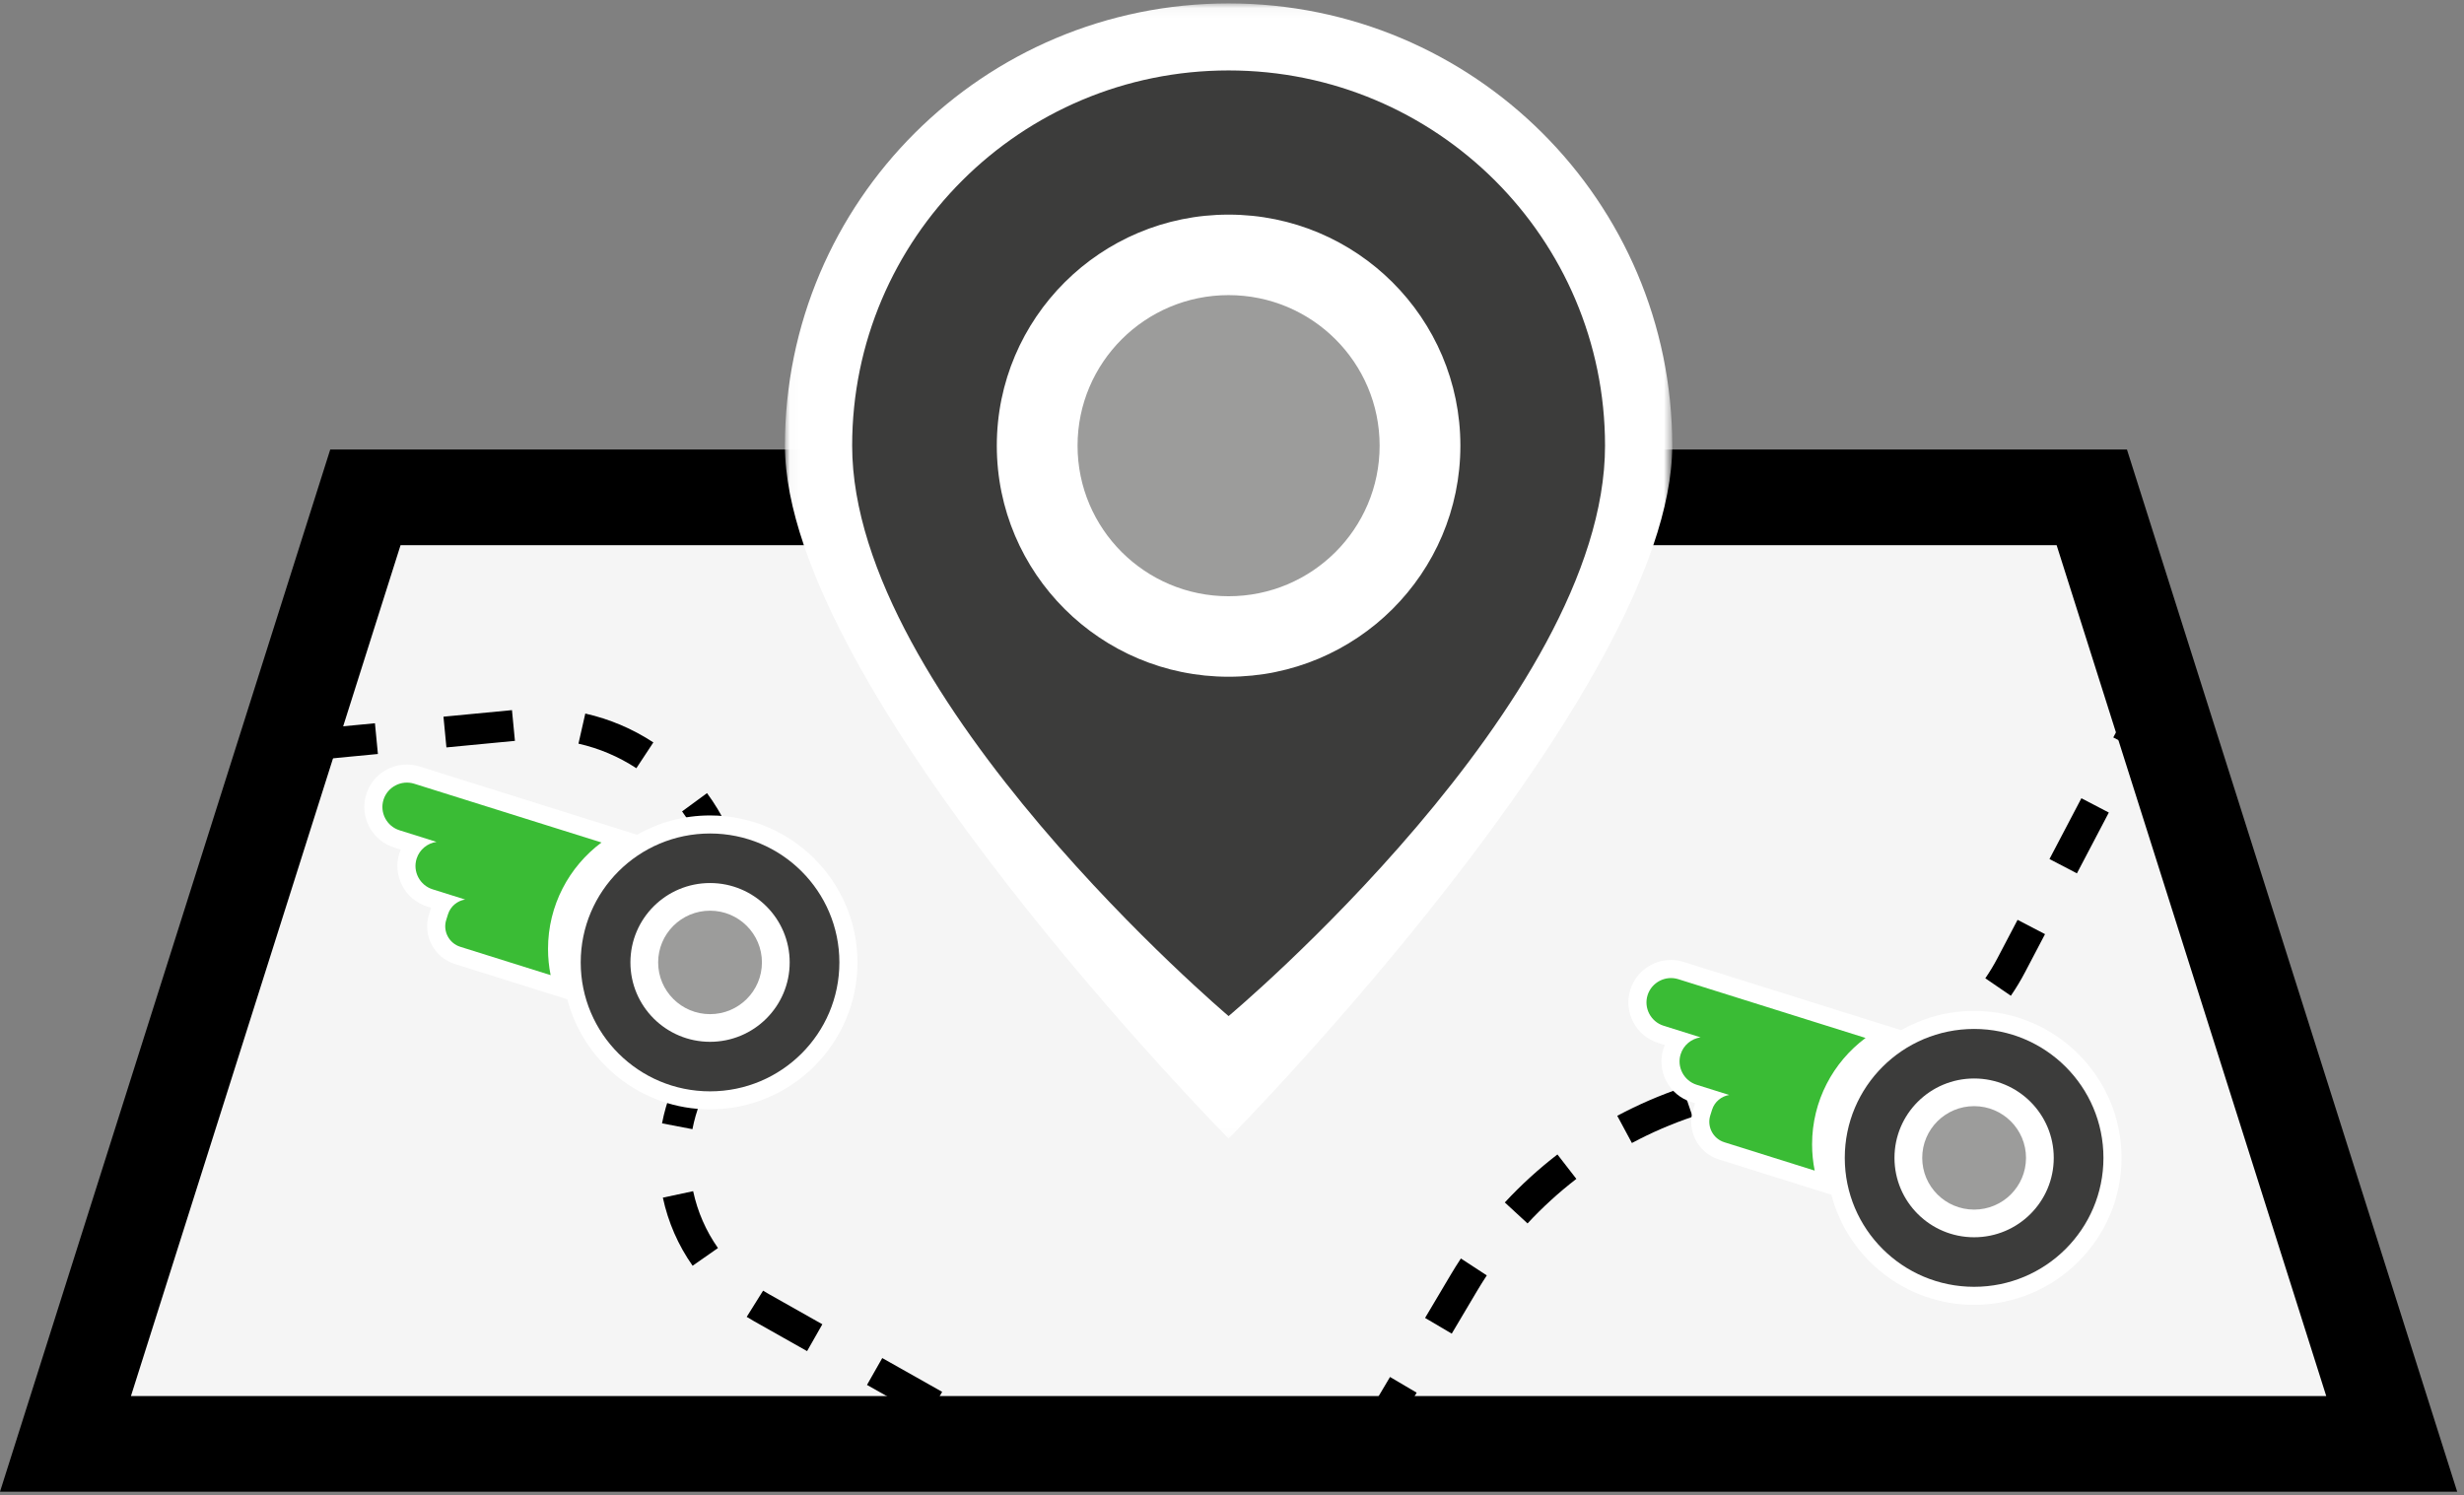<?xml version="1.0" encoding="UTF-8"?>
<svg width="234px" height="142px" viewBox="0 0 234 142" version="1.1" xmlns="http://www.w3.org/2000/svg" xmlns:xlink="http://www.w3.org/1999/xlink">
    <rect x="0" y="0" width="234" height="142" fill="#808080" stroke="none"/>
    <!-- Generator: Sketch 63.1 (92452) - https://sketch.com -->
    <title>INSTRUCTIONS / STEP 2 / X MAP</title>
    <desc>Created with Sketch.</desc>
    <defs>
        <polygon id="path-1" points="0.028 0.054 84.294 0.054 84.294 107.869 0.028 107.869"></polygon>
    </defs>
    <g id="Symbols" stroke="none" stroke-width="1" fill="none" fill-rule="evenodd">
        <g id="DESKTOP-/-COMPONENTS-/-STEP-2" transform="translate(-34, -72)">
            <g id="COMPONENTS-/-STEP-2">
                <g id="INSTRUCTIONS-/-STEP-2-/-X-MAP" transform="translate(34, 72)">
                    <g id="Group-33">
                        <g id="Group-31">
                            <polygon id="Fill-1" fill="#F5F5F5" points="4.945 137.776 226.818 137.776 199.57 45.041 32.194 45.041"></polygon>
                            <path d="M31.361,42.695 L0,141.679 L233.353,141.679 L201.992,42.695 L31.361,42.695 Z M38.04,51.78 L195.313,51.78 L220.917,132.593 L12.436,132.593 L38.04,51.78 Z" id="Fill-2" fill="#000000"></path>
                            <g id="Group-30" transform="translate(29.087, 0.271)">
                                <path d="M13.309,70.717 L13.028,67.798 L19.534,67.175 L19.815,70.094 L13.309,70.717 Z M0.296,71.964 L0.015,69.045 L6.521,68.422 L6.802,71.341 L0.296,71.964 Z M31.347,72.692 C29.658,71.587 27.808,70.802 25.848,70.359 L26.497,67.499 C28.802,68.02 30.977,68.942 32.961,70.241 L31.347,72.692 Z M38.307,82.146 C37.762,80.214 36.88,78.413 35.687,76.794 L38.057,75.058 C39.46,76.962 40.497,79.08 41.138,81.352 L38.307,82.146 Z M41.492,94.993 L38.63,94.317 C39.017,92.69 39.213,91.017 39.213,89.345 C39.213,88.985 39.204,88.62 39.186,88.262 L42.123,88.114 C42.144,88.522 42.154,88.936 42.154,89.344 C42.154,91.244 41.932,93.145 41.492,94.993 L41.492,94.993 Z M36.673,106.975 L33.784,106.422 C34.184,104.349 34.949,102.375 36.061,100.554 C36.177,100.364 36.29,100.171 36.4,99.977 L38.959,101.423 C38.834,101.643 38.706,101.862 38.573,102.078 C37.645,103.599 37.006,105.247 36.673,106.975 L36.673,106.975 Z M36.687,119.947 C35.316,117.994 34.366,115.817 33.863,113.478 L36.739,112.864 C37.159,114.818 37.952,116.635 39.096,118.265 L36.687,119.947 Z M47.56,128.055 L42.492,125.196 C42.267,125.069 42.044,124.937 41.826,124.801 L43.382,122.313 C43.565,122.426 43.751,122.537 43.94,122.643 L49.009,125.504 L47.56,128.055 Z M58.938,134.474 L53.249,131.265 L54.698,128.713 L60.387,131.922 L58.938,134.474 Z M67.146,139.105 L64.626,137.684 L66.075,135.132 L68.595,136.554 L67.146,139.105 Z" id="Fill-3" fill="#000000"></path>
                                <path d="M174.213,71.129 L171.607,69.77 L174.16,64.903 L176.767,66.262 L174.213,71.129 Z M168.153,82.677 L165.547,81.318 L168.577,75.544 L171.183,76.903 L168.153,82.677 Z M161.879,94.303 L159.453,92.645 C159.876,92.029 160.267,91.381 160.615,90.717 L162.517,87.092 L165.124,88.451 L163.221,92.076 C162.819,92.843 162.368,93.591 161.879,94.303 L161.879,94.303 Z M150.921,102.62 L149.963,99.847 C151.882,99.189 153.674,98.233 155.29,97.007 L157.072,99.34 C155.206,100.756 153.137,101.859 150.921,102.62 L150.921,102.62 Z M137.753,104.29 L137.285,101.395 C139.425,101.052 141.611,100.877 143.782,100.877 L144.012,100.876 L144.046,103.808 L143.782,103.81 C141.767,103.81 139.739,103.972 137.753,104.29 L137.753,104.29 Z M125.89,108.289 L124.5,105.704 C126.488,104.642 128.578,103.739 130.713,103.019 L131.655,105.797 C129.674,106.465 127.734,107.303 125.89,108.289 L125.89,108.289 Z M115.98,115.926 L113.821,113.935 C115.352,112.285 117.033,110.751 118.818,109.376 L120.616,111.696 C118.961,112.972 117.401,114.395 115.98,115.926 L115.98,115.926 Z M108.781,126.395 L106.249,124.902 L108.655,120.848 C108.973,120.311 109.308,119.776 109.65,119.256 L112.11,120.864 C111.792,121.346 111.482,121.843 111.186,122.341 L108.781,126.395 Z M102.124,137.611 L99.592,136.119 L102.92,130.51 L105.452,132.003 L102.124,137.611 Z" id="Fill-5" fill="#000000"></path>
                                <g id="Group-9" transform="translate(45.428, 0)">
                                    <mask id="mask-2" fill="white">
                                        <use xlink:href="#path-1"></use>
                                    </mask>
                                    <g id="Clip-8"></g>
                                    <path d="M84.294,42.059 C84.294,65.257 42.161,107.869 42.161,107.869 C42.161,107.869 0.028,65.257 0.028,42.059 C0.028,18.86 18.892,0.054 42.161,0.054 C65.431,0.054 84.294,18.86 84.294,42.059" id="Fill-7" fill="#FFFFFF" mask="url(#mask-2)"></path>
                                </g>
                                <path d="M87.589,27.759 C79.668,27.759 73.246,34.161 73.246,42.059 C73.246,49.956 79.668,56.358 87.589,56.358 C95.511,56.358 101.933,49.956 101.933,42.059 C101.933,34.161 95.511,27.759 87.589,27.759" id="Fill-10" fill="#9C9C9B"></path>
                                <path d="M87.589,64.004 C75.433,64.004 65.577,54.179 65.577,42.058 C65.577,29.939 75.433,20.113 87.589,20.113 C99.747,20.113 109.602,29.939 109.602,42.058 C109.602,54.179 99.747,64.004 87.589,64.004 M87.589,6.419 C67.846,6.419 51.84,22.375 51.84,42.058 C51.84,65.988 87.589,96.233 87.589,96.233 C87.589,96.233 123.339,66.298 123.339,42.058 C123.339,22.375 107.333,6.419 87.589,6.419" id="Fill-12" fill="#3C3C3B"></path>
                                <path d="M158.39,114.405 C155.788,114.405 153.671,112.295 153.671,109.701 C153.671,107.107 155.788,104.996 158.39,104.996 C160.992,104.996 163.108,107.107 163.108,109.701 C163.108,112.295 160.992,114.405 158.39,114.405 M158.39,95.742 C155.871,95.742 153.505,96.409 151.46,97.575 L130.814,91.095 C130.421,90.971 130.014,90.909 129.604,90.909 C127.826,90.909 126.274,92.042 125.742,93.729 C125.418,94.754 125.515,95.845 126.015,96.802 C126.515,97.759 127.357,98.463 128.384,98.786 L129.013,98.983 C128.964,99.098 128.921,99.215 128.883,99.335 C128.559,100.36 128.657,101.451 129.157,102.408 C129.657,103.364 130.498,104.069 131.526,104.392 L131.9,104.509 C131.888,104.542 131.877,104.575 131.867,104.608 L131.695,105.151 C131.073,107.122 132.175,109.23 134.152,109.851 L144.835,113.204 C146.398,119.211 151.882,123.659 158.39,123.659 C166.11,123.659 172.391,117.398 172.391,109.701 C172.391,102.004 166.11,95.742 158.39,95.742" id="Fill-14" fill="#FFFFFF"></path>
                                <path d="M148.081,98.311 L130.297,92.729 C129.078,92.346 127.765,93.028 127.381,94.244 C126.997,95.46 127.681,96.769 128.901,97.151 L132.411,98.253 C131.554,98.378 130.799,98.976 130.523,99.85 C130.139,101.066 130.823,102.374 132.042,102.757 L135.132,103.727 C134.394,103.846 133.745,104.367 133.506,105.123 L133.335,105.665 C132.998,106.732 133.598,107.88 134.668,108.216 L143.249,110.909 C143.088,110.104 143.002,109.271 143.002,108.418 C143.002,104.282 144.998,100.612 148.081,98.311" id="Fill-16" fill="#3ABC35"></path>
                                <path d="M158.39,104.788 C155.668,104.788 153.462,106.987 153.462,109.701 C153.462,112.414 155.668,114.614 158.39,114.614 C161.112,114.614 163.318,112.414 163.318,109.701 C163.318,106.987 161.112,104.788 158.39,104.788" id="Fill-18" fill="#9C9C9B"></path>
                                <path d="M158.39,117.241 C154.213,117.241 150.827,113.865 150.827,109.701 C150.827,105.537 154.213,102.161 158.39,102.161 C162.567,102.161 165.953,105.537 165.953,109.701 C165.953,113.865 162.567,117.241 158.39,117.241 M158.39,97.456 C151.606,97.456 146.107,102.938 146.107,109.701 C146.107,116.463 151.606,121.946 158.39,121.946 C165.173,121.946 170.672,116.463 170.672,109.701 C170.672,102.938 165.173,97.456 158.39,97.456" id="Fill-20" fill="#3C3C3B"></path>
                                <path d="M38.344,95.841 C35.742,95.841 33.626,93.731 33.626,91.137 C33.626,88.543 35.742,86.432 38.344,86.432 C40.946,86.432 43.063,88.543 43.063,91.137 C43.063,93.731 40.946,95.841 38.344,95.841 M38.344,77.178 C35.825,77.178 33.459,77.845 31.415,79.011 L10.768,72.531 C10.375,72.407 9.968,72.345 9.558,72.345 C7.781,72.345 6.229,73.478 5.696,75.165 C5.372,76.19 5.47,77.281 5.97,78.238 C6.47,79.195 7.311,79.899 8.339,80.222 L8.967,80.419 C8.919,80.534 8.876,80.651 8.837,80.771 C8.514,81.796 8.611,82.887 9.111,83.844 C9.611,84.801 10.453,85.505 11.48,85.828 L11.854,85.945 C11.843,85.978 11.831,86.011 11.821,86.044 L11.65,86.587 C11.027,88.558 12.13,90.666 14.107,91.287 L24.789,94.64 C26.352,100.647 31.837,105.095 38.344,105.095 C46.065,105.095 52.346,98.834 52.346,91.137 C52.346,83.44 46.065,77.178 38.344,77.178" id="Fill-22" fill="#FFFFFF"></path>
                                <path d="M28.036,79.747 L10.251,74.165 C9.032,73.782 7.72,74.464 7.336,75.68 C6.951,76.896 7.636,78.205 8.855,78.587 L12.365,79.689 C11.509,79.814 10.753,80.412 10.477,81.286 C10.093,82.502 10.777,83.81 11.997,84.193 L15.086,85.163 C14.348,85.282 13.7,85.803 13.46,86.559 L13.29,87.101 C12.953,88.168 13.553,89.316 14.623,89.652 L23.204,92.345 C23.042,91.54 22.957,90.707 22.957,89.854 C22.957,85.718 24.952,82.048 28.036,79.747" id="Fill-24" fill="#3ABC35"></path>
                                <path d="M38.344,86.224 C35.622,86.224 33.416,88.423 33.416,91.137 C33.416,93.85 35.622,96.05 38.344,96.05 C41.066,96.05 43.272,93.85 43.272,91.137 C43.272,88.423 41.066,86.224 38.344,86.224" id="Fill-26" fill="#9C9C9B"></path>
                                <path d="M38.344,98.677 C34.167,98.677 30.782,95.301 30.782,91.137 C30.782,86.973 34.167,83.597 38.344,83.597 C42.521,83.597 45.907,86.973 45.907,91.137 C45.907,95.301 42.521,98.677 38.344,98.677 M38.344,78.892 C31.561,78.892 26.062,84.374 26.062,91.137 C26.062,97.9 31.561,103.382 38.344,103.382 C45.128,103.382 50.627,97.9 50.627,91.137 C50.627,84.374 45.128,78.892 38.344,78.892" id="Fill-28" fill="#3C3C3B"></path>
                            </g>
                        </g>
                    </g>
                </g>
            </g>
        </g>
    </g>
</svg>